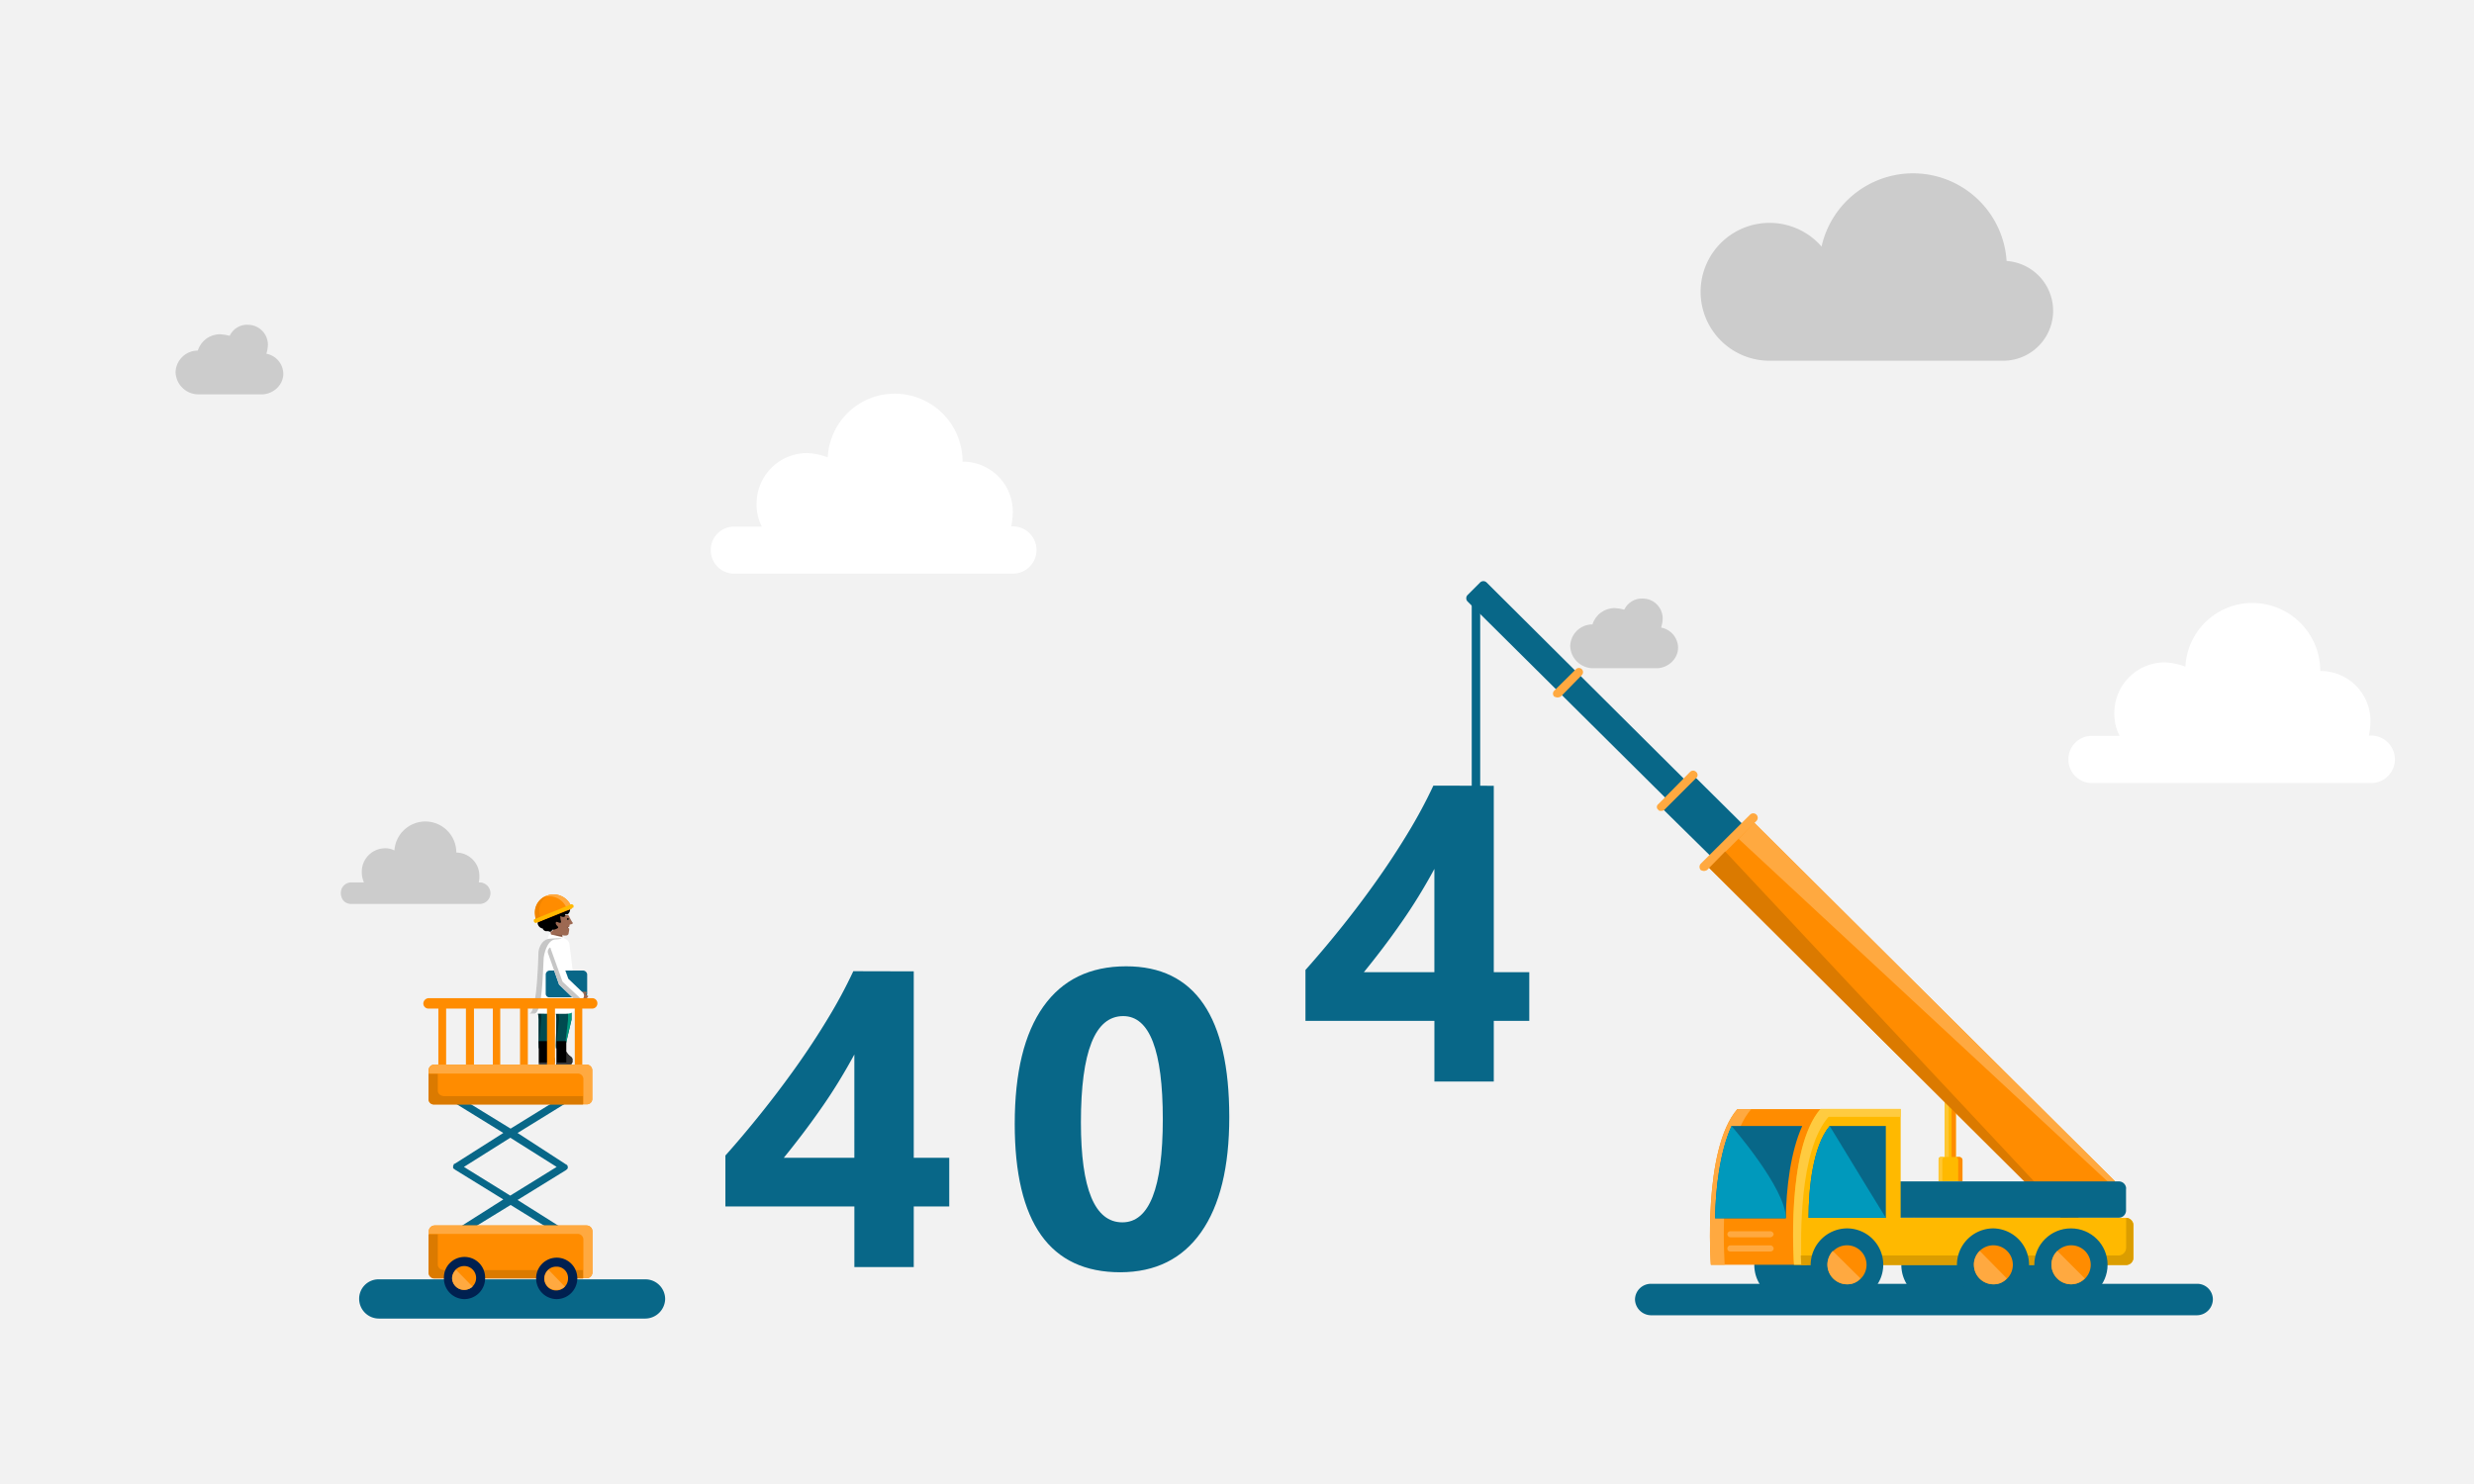 <svg id="Layer_1" data-name="Layer 1" xmlns="http://www.w3.org/2000/svg" xmlns:xlink="http://www.w3.org/1999/xlink" viewBox="600 0 1000 600"><defs><style>.cls-1{fill:none;}.cls-2{fill:#f2f2f2;}.cls-3{clip-path:url(#clip-path);}.cls-4{fill:#ccc;}.cls-5{isolation:isolate;}.cls-6{fill:#086788;}.cls-7{fill:#ffb900;}.cls-8{fill:#ff8c00;}.cls-9{fill:#ffc733;}.cls-10{fill:#ffa940;}.cls-11{fill:#db7a00;}.cls-12{fill:#ffcb40;}.cls-13{fill:#db9d00;}.cls-14{fill:#0099bc;}.cls-15{fill:#004b50;}.cls-16{fill:#00997f;}.cls-17{fill:#002f33;}.cls-18{fill:#313131;}.cls-19{fill:#fbd9bf;}.cls-20{fill:#9d6952;}.cls-21{fill:#805443;}.cls-22{fill:#fff;}.cls-23{fill:#c6c6c6;}.cls-24{fill:#f08400;}.cls-25{fill:#002050;}.cls-26{clip-path:url(#clip-path-2);}</style><clipPath id="clip-path"><path class="cls-1" d="M1278.29,261.83a8.37,8.37,0,0,0-6.84-8.09,14.23,14.23,0,0,0,.62-3.61A8.07,8.07,0,0,0,1264,242h0a7.85,7.85,0,0,0-7.46,4.48,17.91,17.91,0,0,0-3.86-.62,9.38,9.38,0,0,0-9,6.59,9,9,0,0,0-9,8.72,9.26,9.26,0,0,0,9,9H1270C1274.44,269.92,1278.29,266.31,1278.29,261.83Z"/></clipPath><clipPath id="clip-path-2"><path class="cls-1" d="M714.55,151.07a8.37,8.37,0,0,0-6.84-8.09,14.23,14.23,0,0,0,.62-3.6,8.07,8.07,0,0,0-8.05-8.1h0a7.87,7.87,0,0,0-7.46,4.48,18.55,18.55,0,0,0-3.86-.62,9.38,9.38,0,0,0-9,6.6,9,9,0,0,0-9,8.71,9.26,9.26,0,0,0,9,9h26.26C710.7,159.16,714.55,155.55,714.55,151.07Z"/></clipPath></defs><title>404-svg2</title><rect class="cls-2" width="1600" height="600"/><g id="Group_5842" data-name="Group 5842"><g class="cls-3"><g id="Group_5835" data-name="Group 5835"><g id="Path_91" data-name="Path 91"><path class="cls-4" d="M1264,242a7.85,7.85,0,0,0-7.46,4.48,17.91,17.91,0,0,0-3.86-.62,9.38,9.38,0,0,0-9,6.59h0a9,9,0,0,0-9,8.72,9.26,9.26,0,0,0,9,9H1270c4.48-.25,8.33-3.86,8.33-8.34a8.37,8.37,0,0,0-6.84-8.09h0a14.23,14.23,0,0,0,.62-3.61A8.07,8.07,0,0,0,1264,242Z"/></g></g></g></g><g id="_0" data-name=" 0" class="cls-5"><g class="cls-5"><path class="cls-6" d="M1052.85,514.39q-42.69,0-42.69-60,0-31.1,11.55-47.4t33.48-16.3q41.68,0,41.69,60.95,0,30.36-11.38,46.53T1052.85,514.39ZM1054,410.82q-17.08,0-17.09,42.95,0,40.44,16.76,40.44,16.33,0,16.34-41.69T1054,410.82Z"/></g></g><g id="_4" data-name=" 4" class="cls-5"><g class="cls-5"><path class="cls-6" d="M1203.79,317.7v75.38h14.35v19.68h-14.35v24.52h-24V412.76h-52.12V392.17q6.93-7.76,14.35-17t14.34-19q6.92-9.76,12.88-19.64a198.78,198.78,0,0,0,10.13-18.89Zm-52.53,75.38h28.52V351.31q-2.92,5.42-6.34,11t-7.17,10.92q-3.75,5.38-7.59,10.43T1151.26,393.08Z"/></g></g><g id="Path_104" data-name="Path 104"><path class="cls-6" d="M1488,531.78H1267.32a6.57,6.57,0,0,1-6.45-6.36,6.44,6.44,0,0,1,6.45-6.36H1488a6.32,6.32,0,0,1,6.45,6.19v.17A6.51,6.51,0,0,1,1488,531.78Z"/></g><g id="Path_105" data-name="Path 105"><path class="cls-7" d="M1391.89,467.79h-1.33V429.43h-4.47v38.36h-1.51c-.67,0-1,.38-1,1.23v8.55h9.68V469A1.33,1.33,0,0,0,1391.89,467.79Z"/></g><g id="Path_106" data-name="Path 106"><path class="cls-8" d="M1391.89,467.79h-1.33V429.43h-1.71v38.36h1.33a1.22,1.22,0,0,1,1.33,1.23v8.55h1.71V469A1.35,1.35,0,0,0,1391.89,467.79Z"/></g><g id="Path_107" data-name="Path 107"><path class="cls-9" d="M1387.61,429.43h-1.51v38.36h-1.52c-.67,0-1,.38-1,1.23v8.55h1.52V469a1.22,1.22,0,0,1,1.33-1.23h1.33Z"/></g><g id="Path_108" data-name="Path 108"><path class="cls-6" d="M1308.91,337.72l-12.82,13-24.68-24.31,13-13Z"/></g><g id="Path_109" data-name="Path 109"><path class="cls-6" d="M1281.47,315.69a1.81,1.81,0,0,1,0,2.76l-4.94,4.93a1.59,1.59,0,0,1-2.56,0l-80.8-80.22a1.9,1.9,0,0,1,0-2.56l5.13-5.13a1.88,1.88,0,0,1,2.56,0Z"/></g><g id="Path_110" data-name="Path 110"><path class="cls-8" d="M1454.93,477.66l-18.42,18.14L1289.63,349.68l18.23-18.13Z"/></g><g id="Path_111" data-name="Path 111"><path class="cls-10" d="M1271.41,327.85c-.48,0-.86,0-1.05-.38a1.43,1.43,0,0,1-.41-2,1.6,1.6,0,0,1,.41-.41l12.82-13a1.66,1.66,0,0,1,2.35,0l0,0a1.6,1.6,0,0,1,.32,2.24,1.62,1.62,0,0,1-.32.32l-12.82,12.82A2,2,0,0,1,1271.41,327.85Z"/></g><g id="Path_112" data-name="Path 112"><path class="cls-10" d="M1229.54,282a3.58,3.58,0,0,1-1.33-.38,1.66,1.66,0,0,1,0-2.35l0,0,8.83-8.74a1.68,1.68,0,0,1,2.37,2.38l-8.54,8.73A3.69,3.69,0,0,1,1229.54,282Z"/></g><g id="Path_113" data-name="Path 113"><path class="cls-10" d="M1288.78,352.15a3.5,3.5,0,0,1-1.33-.38,1.9,1.9,0,0,1,0-2.56l19.94-19.84a1.81,1.81,0,1,1,2.56,2.56L1290,351.77A3.15,3.15,0,0,1,1288.78,352.15Z"/></g><g id="Path_114" data-name="Path 114"><path class="cls-10" d="M1454.93,477.66l-1.52,1.43L1302.74,339.14l6.36-6.55Z"/></g><g id="Path_115" data-name="Path 115"><path class="cls-11" d="M1436.51,495.8l1.42-1.33-140.61-150.2-6.45,6.65Z"/></g><g id="Path_116" data-name="Path 116"><path class="cls-6" d="M1459.39,480.61a2.93,2.93,0,0,0-2.9-2.95h-97.07a3.09,3.09,0,0,0-3.23,2.95v8.73a3.09,3.09,0,0,0,3.23,3h96.93a2.93,2.93,0,0,0,3-2.81v-8.87Z"/></g><g id="Path_117" data-name="Path 117"><path class="cls-6" d="M1309.1,511.37a14.81,14.81,0,1,0,14.9-14.72h-.09A14.82,14.82,0,0,0,1309.1,511.37Z"/></g><g id="Path_118" data-name="Path 118"><path class="cls-6" d="M1368.53,511.37a14.81,14.81,0,1,0,14.91-14.72h-.1A14.82,14.82,0,0,0,1368.53,511.37Z"/></g><g id="Path_119" data-name="Path 119"><path class="cls-6" d="M1413.53,511.37a14.81,14.81,0,1,0,14.91-14.72h-.1A14.82,14.82,0,0,0,1413.53,511.37Z"/></g><g id="Path_120" data-name="Path 120"><path class="cls-8" d="M1341.09,448.42h-38.83c-14.14,16.24-10.73,62.95-10.73,62.95h38.83S1327,464.66,1341.09,448.42Z"/></g><g id="Path_121" data-name="Path 121"><path class="cls-8" d="M1373.47,492.57a.75.75,0,0,1,.47-.19h-.47Z"/></g><g id="Path_122" data-name="Path 122"><path class="cls-10" d="M1340.24,492.57a.88.88,0,0,1,.66-.19h-.66Z"/></g><g id="Path_123" data-name="Path 123"><path class="cls-10" d="M1307.86,448.42h-5.6c-14.14,16.24-10.73,62.95-10.73,62.95h5.6S1293.72,464.66,1307.86,448.42Z"/></g><g id="Rectangle_5409" data-name="Rectangle 5409"><rect class="cls-6" x="1194.88" y="244.68" width="3.42" height="95.99"/></g><g id="Path_124" data-name="Path 124"><path class="cls-7" d="M1459.39,492.38h-90.67a.89.89,0,0,0-.47.19V448.42h-32.38c-14.15,16.24-10.73,62.95-10.73,62.95h134.25a3,3,0,0,0,3-2.85v-13a3.08,3.08,0,0,0-3-3.13Z"/></g><g id="Path_125" data-name="Path 125"><path class="cls-12" d="M1339.1,451.56h29.15v-3.23h-32.38c-14.15,16.23-10.73,62.94-10.73,62.94h3C1327.8,500.45,1327.14,465.23,1339.1,451.56Z"/></g><g id="Path_126" data-name="Path 126"><path class="cls-13" d="M1459.39,492.38v12a3.17,3.17,0,0,1-3,3.23H1327.9c0,1.52.19,2.75.19,3.89h131.2a2.93,2.93,0,0,0,3-2.84v-13A3.07,3.07,0,0,0,1459.39,492.38Z"/></g><g id="Path_127" data-name="Path 127"><path class="cls-6" d="M1362.26,492.38V455.26h-22.69c-6.83,8.07-8.54,25.35-8.54,37.12Z"/></g><g id="Path_128" data-name="Path 128"><path class="cls-14" d="M1362.26,492.38s-13.29-21.55-22.69-37.12c-6.83,8.07-8.54,25.35-8.54,37.12Z"/></g><g id="Path_129" data-name="Path 129"><path class="cls-6" d="M1331.88,511.37a14.67,14.67,0,1,0,14.81-14.72,14.81,14.81,0,0,0-14.81,14.72Z"/></g><g id="Path_130" data-name="Path 130"><path class="cls-8" d="M1338.72,511.37a7.88,7.88,0,0,0,7.88,7.88h.1a7.88,7.88,0,1,0-8-8Z"/></g><g id="Ellipse_3" data-name="Ellipse 3"><ellipse class="cls-6" cx="1437.08" cy="511.37" rx="14.81" ry="14.72"/></g><g id="Path_131" data-name="Path 131"><path class="cls-6" d="M1391,511.37a14.81,14.81,0,0,0,14.81,14.71,14.72,14.72,0,0,0,0-29.43A14.76,14.76,0,0,0,1391,511.34Z"/></g><g id="Path_132" data-name="Path 132"><path class="cls-10" d="M1346.69,519.25a6.71,6.71,0,0,0,5.32-2.37l-11.2-11.11a8.46,8.46,0,0,0-2.19,5.6A8,8,0,0,0,1346.69,519.25Z"/></g><g id="Path_133" data-name="Path 133"><path class="cls-10" d="M1315.55,500.26h-16a1.28,1.28,0,0,1-1.33-1.22h0a1.22,1.22,0,0,1,1.21-1.24h16.16a1.42,1.42,0,0,1,1.33,1.24A1.5,1.5,0,0,1,1315.55,500.26Z"/></g><g id="Path_134" data-name="Path 134"><path class="cls-10" d="M1315.55,506h-16c-.86,0-1.33-.38-1.33-1.24a1.23,1.23,0,0,1,1.21-1.24h16.16a1.42,1.42,0,0,1,1.33,1.23,1.27,1.27,0,0,1-1.3,1.24Z"/></g><g id="Path_135" data-name="Path 135"><path class="cls-6" d="M1299.89,455.26c-4.75,10.44-6.46,25.35-6.65,37.31h28.58c.19-12,1.9-26.87,6.65-37.31Z"/></g><g id="Path_136" data-name="Path 136"><path class="cls-14" d="M1299.89,455.26c-4.75,10.44-6.46,25.35-6.65,37.31h28.58C1322,480.61,1299.89,455.26,1299.89,455.26Z"/></g><g id="Path_137" data-name="Path 137"><path class="cls-8" d="M1429.2,511.37a8,8,0,0,0,8,7.88,7.88,7.88,0,1,0,0-15.76h0A8,8,0,0,0,1429.2,511.37Z"/></g><g id="Path_138" data-name="Path 138"><path class="cls-8" d="M1397.87,511.37a7.88,7.88,0,0,0,7.88,7.88h.09a7.88,7.88,0,1,0-8-8Z"/></g><g id="Path_139" data-name="Path 139"><path class="cls-10" d="M1405.84,519.25a6.71,6.71,0,0,0,5.32-2.37l-10.92-11.11a7.73,7.73,0,0,0-2.37,5.6,7.88,7.88,0,0,0,7.88,7.88Z"/></g><g id="Path_140" data-name="Path 140"><path class="cls-10" d="M1437.08,519.25a7.78,7.78,0,0,0,5.6-2.37l-11.11-11.11a7.73,7.73,0,0,0-2.37,5.6A8,8,0,0,0,1437.08,519.25Z"/></g><g id="Path_141" data-name="Path 141"><path class="cls-6" d="M860.9,533.11H753.17a8,8,0,0,1-8-7.86,7.84,7.84,0,0,1,7.69-8h108a8,8,0,0,1,8,8A8.11,8.11,0,0,1,860.9,533.11Z"/></g><g id="Path_142" data-name="Path 142"><path class="cls-15" d="M824.68,409.08l.23,2.93-.23,11.84h3.63l2.7-11.6v-3.17Z"/></g><g id="Path_143" data-name="Path 143"><path class="cls-16" d="M829.6,409.08v3.17l-1.29,11.6,2.7-11.6v-3.17Z"/></g><g id="Path_144" data-name="Path 144"><path class="cls-17" d="M824.68,409.08l.23,2.93-.23,11.84L826,412l-.23-2.93Z"/></g><g id="Path_145" data-name="Path 145"><path d="M824.91,420.92v8.91h5.86s.59,0,.59-.47v-1.29s0-.23-.59-.82a5.39,5.39,0,0,1-1.87-2.11v-4.22Z"/></g><g id="Path_146" data-name="Path 146"><path d="M831.24,429.36v.47c0,.47-.58.47-.58.47H824.8v-.47h5.86S831.24,429.83,831.24,429.36Z"/></g><g id="Path_147" data-name="Path 147"><path class="cls-18" d="M830.77,429.83s.59,0,.59-.47v-1.29s0-.23-.59-.82a5.39,5.39,0,0,1-1.87-2.11v4.69Z"/></g><g id="Path_148" data-name="Path 148"><path class="cls-15" d="M817.41,409.08l.35,2.93v11.84h3.64l2.46-11.6v-3.17Z"/></g><g id="Path_149" data-name="Path 149"><path class="cls-16" d="M822.8,409.08v3.17l-1.4,11.6,2.46-11.6v-3.17Z"/></g><g id="Path_150" data-name="Path 150"><path class="cls-17" d="M817.41,409.08l.35,2.93v11.84L818.82,412v-2.93Z"/></g><g id="Path_151" data-name="Path 151"><path d="M817.76,420.92v8.91h6.1s.23,0,.23-.47v-1.29s.24-.23-.58-.82a3.59,3.59,0,0,1-1.64-2.11v-4.22Z"/></g><g id="Path_152" data-name="Path 152"><path d="M824.09,429.36v.47c0,.47-.23.47-.23.47h-6.1v-.47h6.1S824.09,429.83,824.09,429.36Z"/></g><g id="Path_153" data-name="Path 153"><path d="M822,425.14v4.69h1.88s.23,0,.23-.47v-1.29h0c0-.23,0-.47-.58-.82A4.44,4.44,0,0,1,822,425.14Z"/></g><g id="Path_154" data-name="Path 154"><path class="cls-19" d="M828.31,374.62l1.88.23Z"/></g><g id="Path_155" data-name="Path 155"><path class="cls-20" d="M831.24,372.74A21.39,21.39,0,0,1,830,370.4a.78.78,0,0,1-.23-.47h0a5.08,5.08,0,0,1-2.7-.24,7.44,7.44,0,0,1-1-1.05h0v2.81a1.42,1.42,0,0,1,.23.82c0,.47-.82,0-.82,0a7.83,7.83,0,0,0-1.29-.82,1.11,1.11,0,0,0-.82.24,3,3,0,0,0,.23,1.29c0,.23,0,.82.24.82a.87.87,0,0,0,.23.47h0a3.25,3.25,0,0,1-1.05,2.34l-.59-.23.59,2.93,4.45.23-.23-1.52a2.72,2.72,0,0,0,1.29.23c1.29,0,1.29-.82,1.29-.82l.23-1.29v-1.29l.24-1.05C832.06,373.56,831.48,373,831.24,372.74Z"/></g><g id="Path_156" data-name="Path 156"><path class="cls-21" d="M824.09,377.66c.24.24,1.06.82,3.17.82V378A10,10,0,0,1,824.09,377.66Z"/></g><g id="Path_157" data-name="Path 157"><path class="cls-21" d="M830.19,375.55c-.24-.23-.59-.47-.59-.82H829a8.09,8.09,0,0,1,1.05,1.06v-.24Z"/></g><g id="Path_158" data-name="Path 158"><path class="cls-22" d="M830.19,374.85h-.59c0,.23.24.47.59.82Z"/></g><g id="Path_159" data-name="Path 159"><path d="M830,371.45a.53.53,0,0,1-.58.47.24.24,0,0,1-.24-.23h0c0-.24,0-.24.24-.47S829.6,371.45,830,371.45Z"/></g><g id="Path_160" data-name="Path 160"><path class="cls-22" d="M821.16,380.13l.82-2.47,6.1,1.41v2.81Z"/></g><g id="Path_161" data-name="Path 161"><path class="cls-22" d="M822.22,379.54c-3.75.23-4.57,4.81-4.57,5.27-.24,6.57-.83,24.74-3.76,25,16,0,16.42.59,18.06-1s-1.64-26-1.64-26C830.19,378.48,826.79,379.31,822.22,379.54Z"/></g><g id="Path_162" data-name="Path 162"><path class="cls-23" d="M822.22,379.54c-3.75.23-4.57,4.81-4.57,5.27-.24,6.57-.83,24.74-3.76,25H816c3.17-.23,3.4-16.06,3.76-22.39,0-.47,1-7.38,4.8-7.62.82,0,2.7-.23,2.35-.47A36.65,36.65,0,0,0,822.22,379.54Z"/></g><g id="Path_163" data-name="Path 163"><path class="cls-6" d="M837.34,401.93a1.47,1.47,0,0,1-1.64,1.29H822.22a1.47,1.47,0,0,1-1.64-1.29v-8a1.66,1.66,0,0,1,1.64-1.53H835.7a1.76,1.76,0,0,1,1.64,1.53Z"/></g><g id="Path_164" data-name="Path 164"><path class="cls-20" d="M833.94,404.27h0c0,.24,0,.24.23.47l1.29.82c.24,0,.59,0,.59-.23a.24.24,0,0,0,.24-.23h0a1.24,1.24,0,0,0,.58-.24v-.47a1.16,1.16,0,0,0,.59-.23,1.24,1.24,0,0,0-.24-.82H837c.23,0,.58,0,.58-.24.24-.23.24-.47,0-.47l-1.29-.82h-.58C834.41,402.16,833.94,404.27,833.94,404.27Z"/></g><g id="Path_165" data-name="Path 165"><path class="cls-20" d="M834.17,401.46a.54.54,0,0,1,.59-.47h2.11c.24,0,.24.24.24.47h0a.85.85,0,0,1-.24.47h-2.11A.54.54,0,0,1,834.17,401.46Z"/></g><g id="Path_166" data-name="Path 166"><path class="cls-22" d="M833.94,404.63a4.37,4.37,0,0,1-1.64-.47l-6.33-6.1-4.46-12.66a2.12,2.12,0,0,1,1.29-2.58,2.32,2.32,0,0,1,2.7,1.29l4.22,11.61,5.51,5.27a1.89,1.89,0,0,1,.49,2.63,1.48,1.48,0,0,1-.26.3A3,3,0,0,1,833.94,404.63Z"/></g><g id="Path_167" data-name="Path 167"><path class="cls-23" d="M833.94,403l-6.56-6.1-4.81-13.36c0-.24,0-.24-.24-.47a2.06,2.06,0,0,0-.82,2.34L826,398.06l6.33,6.1a4.43,4.43,0,0,0,1.64.47,1.11,1.11,0,0,0,.82-.24A2.94,2.94,0,0,0,833.94,403Z"/></g><g id="Path_168" data-name="Path 168"><path d="M829.6,365.82a1.91,1.91,0,0,0-1.87-1.29h-.59a1.9,1.9,0,0,0-1.87-1.29,2.17,2.17,0,0,0-1.06.47,2.73,2.73,0,0,0-1.64-.82,2.19,2.19,0,0,0-2.11,1.06h-.24a2.26,2.26,0,0,0-2.11,2.11v.23a2.3,2.3,0,0,0-1.64,2.11c0,.23.24.82.24,1.06-.24.23-.24.82-.24,1.29,0,.82.24,1.64,1.06,1.87v.24a.23.23,0,0,0-.24.22h0a2.5,2.5,0,0,0,2.11,2.34h0c0,.47.82,1.06,1.29,1.06h.83c.23,0,.58.23.82.23h0a1.94,1.94,0,0,0,1-.82,3,3,0,0,0,1.29-.23c2.11-.82.24-1.06,0-2.34,0-1.3,1.29,0,1.88-.24.58,0,0-1,0-2.11-.24-1.05.23-.23,1.29-.23.82-.24.82-.47.58-1.06h1.06a2.63,2.63,0,0,0,1-2.34A2.4,2.4,0,0,0,829.6,365.82Z"/></g><g id="Path_169" data-name="Path 169"><path class="cls-8" d="M831,367.46c0-.46-.24-.82-.24-1.29a7.68,7.68,0,0,0-9.84-4,7.36,7.36,0,0,0-4.22,9.73c.23.23.23.82.58,1.05Z"/></g><g id="Path_170" data-name="Path 170"><path class="cls-10" d="M828.9,366.88c0,.47,0,.82.23,1.05l1.88-.47c0-.46-.24-.82-.24-1.29a7.68,7.68,0,0,0-9.84-4c-.59.23-.82.23-1.06.47A7.64,7.64,0,0,1,828.9,366.88Z"/></g><g id="Path_171" data-name="Path 171"><path class="cls-24" d="M820.93,362.42c-.59,0-.82.24-1.06.24a6.91,6.91,0,0,0-3.4,7.62h0v.23c0,.47.24.82.24,1.29a2.4,2.4,0,0,1,.58,1.06l1.06-.47.82-.24a1.58,1.58,0,0,0-.59-1A7.16,7.16,0,0,1,820.93,362.42Z"/></g><g id="Path_172" data-name="Path 172"><path class="cls-7" d="M831,365.59l-15.12,6.1a1.36,1.36,0,0,0,0,1.05,4.41,4.41,0,0,0,.58.47l15.36-6.33v-.82A1.12,1.12,0,0,0,831,365.59Z"/></g><g id="Path_173" data-name="Path 173"><path class="cls-6" d="M787.52,471.8,806.27,460,825,471.8l-18.76,11.6Zm41.38,25.79-19.7-12.43,19.58-12.07.24-.24h0a.22.22,0,0,0,.23-.22h0l.24-.23h0v-.47h0v-.24h0v-.23h0l-.24-.24h0V471H829v-.23h-.24L809.2,458.08,828.78,446a1.71,1.71,0,0,0,.59-2.34h0a1.59,1.59,0,0,0-2.11-.24l-20.87,12.89-21-12.89c-.82-.47-1.88-.24-2.11.23a1.61,1.61,0,0,0,.42,2.25l.16.1,19.58,12.07-19.58,12.43h-.23l-.24.23h0V471h0l-.23.23h0v.24h0v.23h0v.47h0v.23h.23c0,.24,0,.24.24.24h0l.23.23,19.58,12.08-19.58,12.42a1.47,1.47,0,0,0-.58,2.11,1.57,1.57,0,0,0,1.29.82,1.1,1.1,0,0,0,.82-.23l21-12.89,20.87,12.89a1.09,1.09,0,0,0,.82.23,1.26,1.26,0,0,0,1.29-.82C830,498.88,829.6,498.06,828.9,497.59Z"/></g><g id="Path_174" data-name="Path 174"><path class="cls-8" d="M839.45,514.47a2.34,2.34,0,0,1-2.34,2.34H775.68a2.36,2.36,0,0,1-2.35-2.34V497.82a2.36,2.36,0,0,1,2.35-2.34h61.43a2.34,2.34,0,0,1,2.34,2.34Z"/></g><g id="Path_175" data-name="Path 175"><path class="cls-11" d="M779.08,513.41a2.16,2.16,0,0,1-2.11-2.34V499h-3.75v15.59a2.34,2.34,0,0,0,2.34,2.34H835.7v-3.4H779.08Z"/></g><g id="Path_176" data-name="Path 176"><path class="cls-10" d="M837.11,516.81h-1.3V501.22a2.31,2.31,0,0,0-2.11-2.34H773.33v-1.06a2.35,2.35,0,0,1,2.35-2.34H837.1a2.35,2.35,0,0,1,2.35,2.34v16.65A2.35,2.35,0,0,1,837.11,516.81Z"/></g><g id="Path_177" data-name="Path 177"><path class="cls-25" d="M796.08,516.81a8.41,8.41,0,0,1-8.38,8.44h-.06a8.36,8.36,0,0,1-8.21-8.44,8.33,8.33,0,1,1,16.65,0Z"/></g><g id="Path_178" data-name="Path 178"><path class="cls-8" d="M782.83,516.81a4.81,4.81,0,1,1,4.92,4.69h-.12a4.72,4.72,0,0,1-4.8-4.65Z"/></g><g id="Path_179" data-name="Path 179"><path class="cls-10" d="M787.52,521.5a5.17,5.17,0,0,0,3.51-1.29l-6.68-6.8a4.75,4.75,0,0,0-1.64,3.4A4.88,4.88,0,0,0,787.52,521.5Z"/></g><g id="Path_180" data-name="Path 180"><path class="cls-25" d="M833.35,516.81a8.4,8.4,0,0,1-8.37,8.44h-.06a8.36,8.36,0,0,1-8.21-8.44,8.32,8.32,0,1,1,16.64,0Z"/></g><g id="Path_181" data-name="Path 181"><path class="cls-8" d="M829.6,516.81a4.81,4.81,0,1,1-4.92-4.68h.12a4.58,4.58,0,0,1,4.8,4.36C829.6,516.6,829.61,516.71,829.6,516.81Z"/></g><g id="Path_182" data-name="Path 182"><path class="cls-10" d="M824.91,521.5a4.69,4.69,0,0,0,3.4-1.29l-6.56-6.8a4.58,4.58,0,0,0,3.13,8.09Z"/></g><g id="Path_183" data-name="Path 183"><path class="cls-8" d="M824.33,430.42V407.79h8v22.63Zm-44-22.63h8v22.63h-8Zm18.87,0v22.63h-7.62V407.79Zm11,0v22.63h-8V407.79Zm10.9,0v22.63h-7.74V407.79Zm18.29-4.22H773.22a2.26,2.26,0,0,0-2.11,2.11,2.08,2.08,0,0,0,2.08,2.11h4v22.63h-1.64a2.34,2.34,0,0,0-2.34,2.34v11.61a2.16,2.16,0,0,0,2.34,2.11H837a2.16,2.16,0,0,0,2.34-2.11V432.76a2.34,2.34,0,0,0-2.34-2.34h-1.64V407.79h4a2.1,2.1,0,0,0,2.11-2.09v0A2.08,2.08,0,0,0,839.45,403.57Z"/></g><g id="Path_184" data-name="Path 184"><path class="cls-11" d="M779.08,443.08a2.17,2.17,0,0,1-2.11-2.35v-6.56h-3.75v10.31a2.16,2.16,0,0,0,2.34,2.11H835.7v-3.4H779.08Z"/></g><g id="Path_185" data-name="Path 185"><path class="cls-10" d="M837.11,446.48h-1.3V436.16a2.26,2.26,0,0,0-2.11-2.11H773.33v-1.29a2.35,2.35,0,0,1,2.35-2.34H837.1a2.35,2.35,0,0,1,2.35,2.34v11.61A2.16,2.16,0,0,1,837.11,446.48Z"/></g><g id="Path_186" data-name="Path 186"><path class="cls-4" d="M772,332.14a12.53,12.53,0,0,0-12.57,11.7,8,8,0,0,0-3.86-.87,9.45,9.45,0,0,0-9.33,9.58,10.44,10.44,0,0,0,.87,4.23H742a4.19,4.19,0,0,0-4.23,4.16V361c0,2.74,1.74,4.48,4.23,4.48h51.77a4.38,4.38,0,0,0,4.48-4.28V361a4.42,4.42,0,0,0-4.48-4.23h-.25a10.11,10.11,0,0,0,.25-2.74,9.41,9.41,0,0,0-9.33-9.33h0A12.52,12.52,0,0,0,772,332.14Z"/></g><g id="Path_187" data-name="Path 187"><path class="cls-22" d="M896.87,212.92h11.07a19.47,19.47,0,0,1-2.11-9.33,20.42,20.42,0,0,1,20.41-20.41,26.32,26.32,0,0,1,8.34,1.74,27.12,27.12,0,0,1,27.25-25.76,27.46,27.46,0,0,1,27.25,27.5h0a20.16,20.16,0,0,1,20.29,20.41,29.83,29.83,0,0,1-.63,5.73h.63a9.58,9.58,0,1,1,0,19.16H896.87a9.5,9.5,0,0,1-9.58-9.43v-.15A9.4,9.4,0,0,1,896.87,212.92Z"/></g><g id="Path_188" data-name="Path 188"><path class="cls-22" d="M1445.67,297.54h11.08a19.34,19.34,0,0,1-2.12-9.33A20.43,20.43,0,0,1,1475,267.8a26.2,26.2,0,0,1,8.34,1.74,27.13,27.13,0,0,1,27.25-25.76,27.46,27.46,0,0,1,27.26,27.51h0a20.16,20.16,0,0,1,20.28,20.41,29.72,29.72,0,0,1-.62,5.72h.62a9.59,9.59,0,1,1,0,19.17h-112.5a9.51,9.51,0,0,1-9.58-9.44V307A9.4,9.4,0,0,1,1445.67,297.54Z"/></g><g id="Path_189" data-name="Path 189"><path class="cls-4" d="M1411.08,105.52a37.9,37.9,0,0,0-74.8-5.84,27.87,27.87,0,1,0-21,46.17h94.46a20.19,20.19,0,0,0,1.37-40.33Z"/></g><g id="_4-2" data-name=" 4-2" class="cls-5"><g class="cls-5"><path class="cls-6" d="M969.34,392.73v75.38h14.35v19.68H969.34V512.3h-24V487.79H893.21v-20.6q6.93-7.76,14.34-17t14.35-19q6.92-9.75,12.88-19.64a197.47,197.47,0,0,0,10.13-18.88Zm-52.53,75.38h28.52V426.33q-2.93,5.43-6.34,11t-7.17,10.92q-3.75,5.38-7.59,10.42T916.81,468.11Z"/></g></g><g id="Group_5843" data-name="Group 5843"><g class="cls-26"><g id="Group_5835-2" data-name="Group 5835-2"><g id="Path_91-2" data-name="Path 91-2"><path class="cls-4" d="M700.24,131.28a7.87,7.87,0,0,0-7.46,4.48,18.55,18.55,0,0,0-3.86-.62,9.38,9.38,0,0,0-9,6.6h0a9,9,0,0,0-9,8.71,9.26,9.26,0,0,0,9,9h26.26c4.48-.25,8.33-3.86,8.33-8.34a8.37,8.37,0,0,0-6.84-8.09h0a14.23,14.23,0,0,0,.62-3.6,8.07,8.07,0,0,0-8.05-8.1Z"/></g></g></g></g></svg>